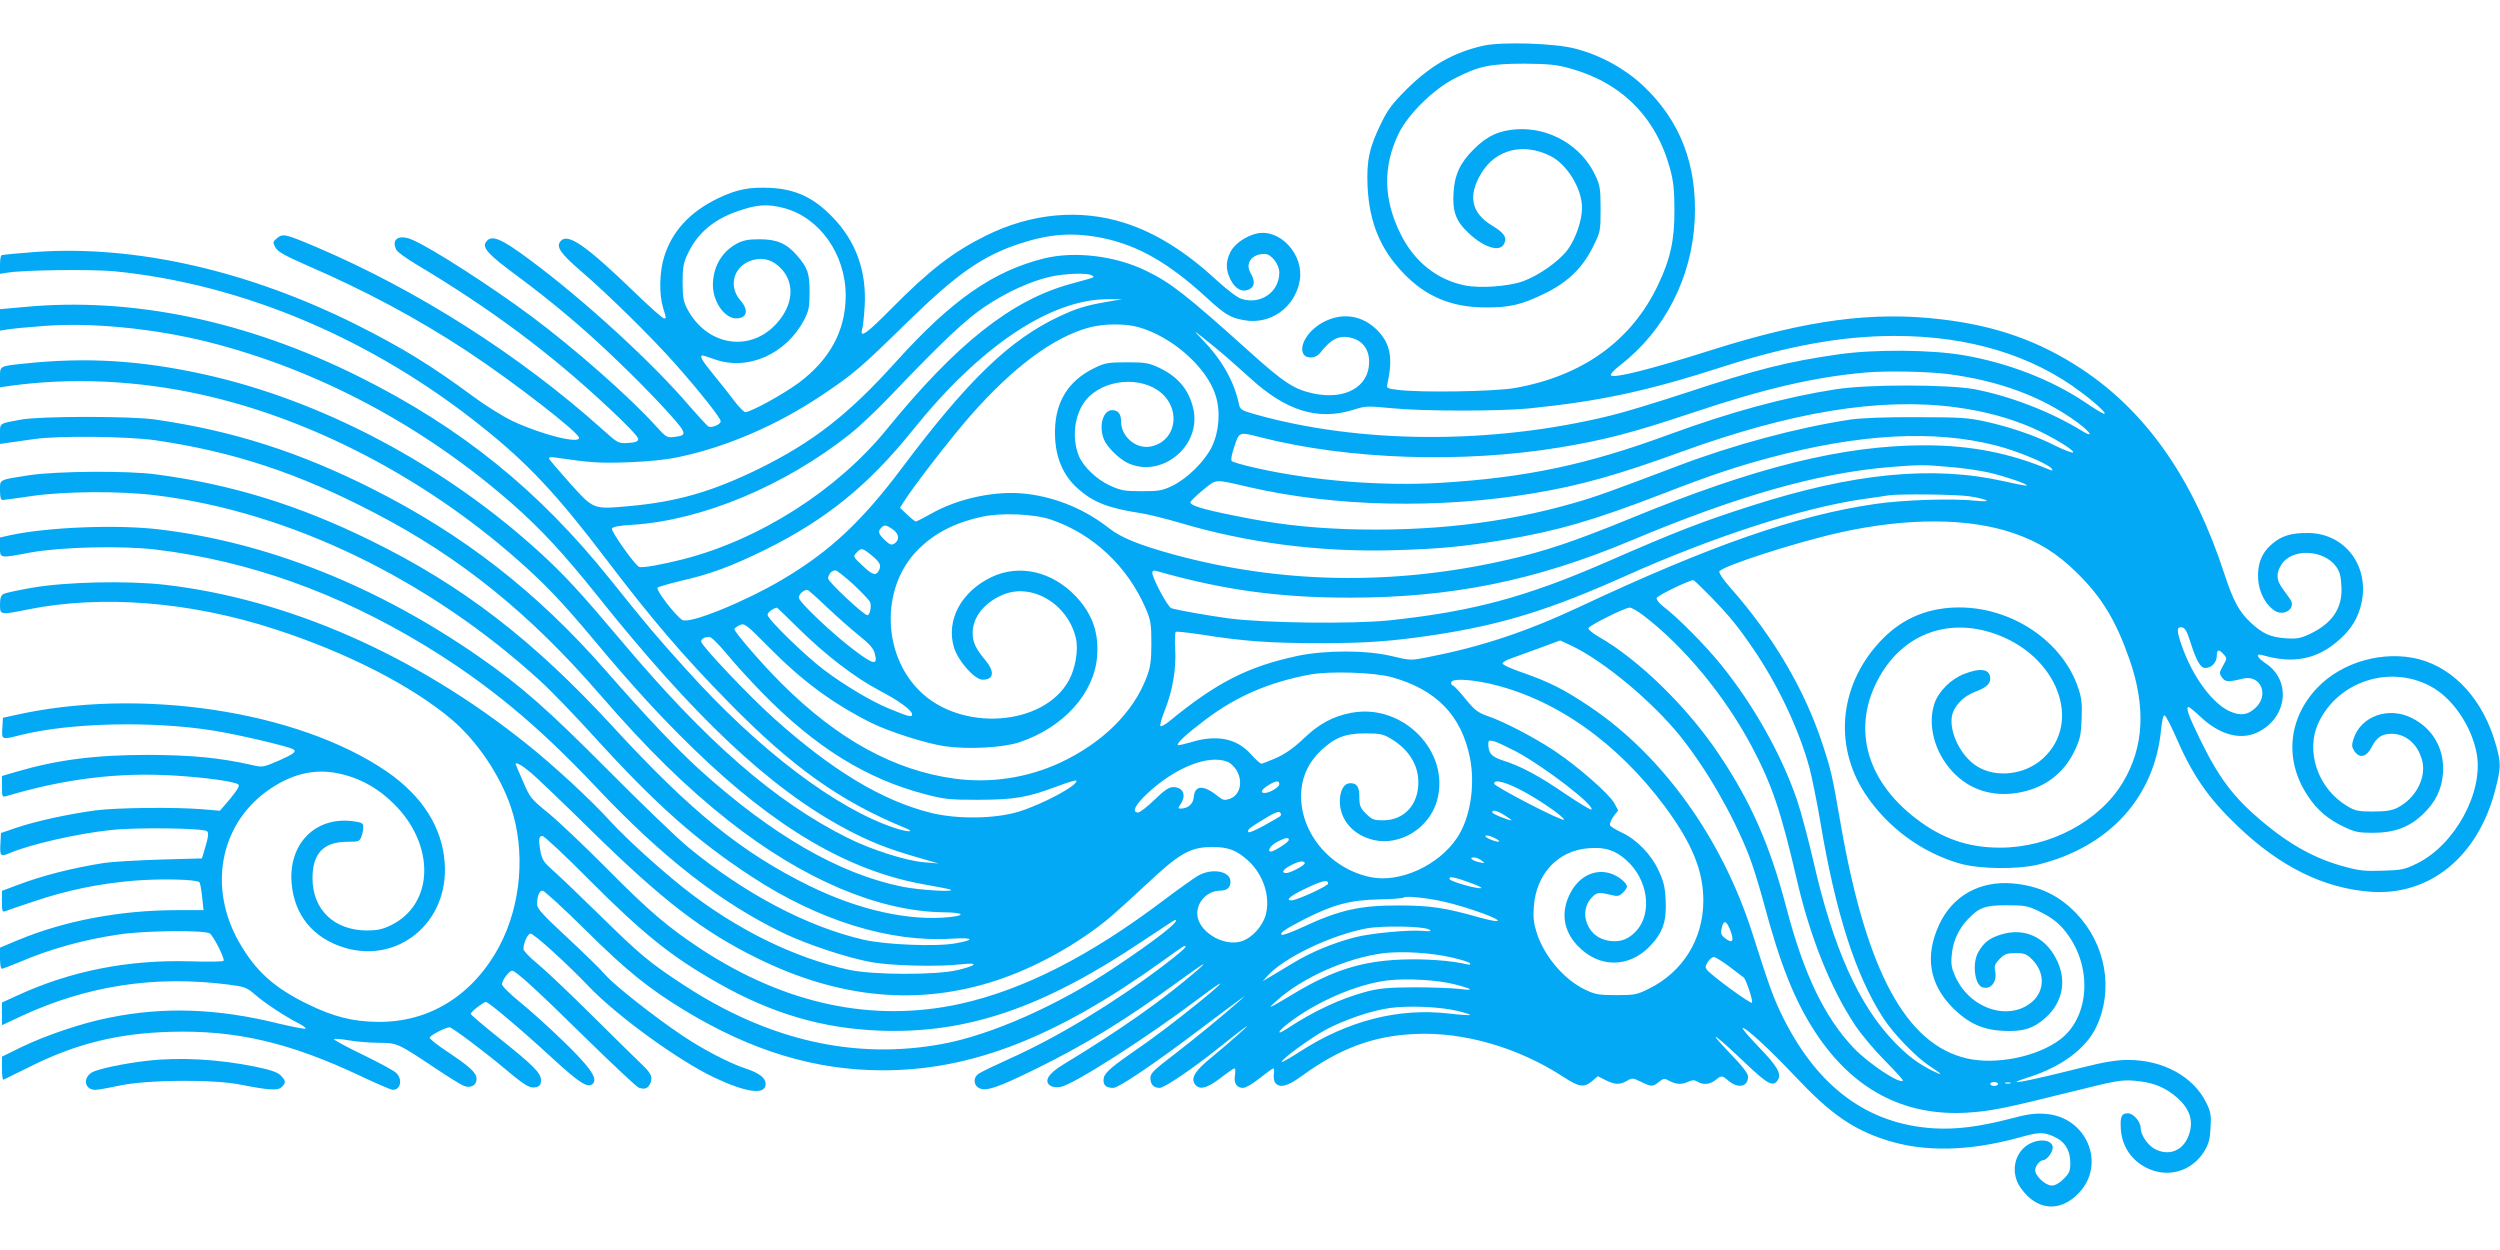 <?xml version="1.0" standalone="no"?>
<!DOCTYPE svg PUBLIC "-//W3C//DTD SVG 20010904//EN"
 "http://www.w3.org/TR/2001/REC-SVG-20010904/DTD/svg10.dtd">
<svg version="1.0" xmlns="http://www.w3.org/2000/svg"
 width="1280pt" height="640pt" viewBox="0 0 1280 640"
 preserveAspectRatio="xMidYMid meet">
<g transform="translate(0,640) scale(0.1,-0.1)"
fill="#03a9f4" stroke="none">
<path d="M7594 6166 c-153 -35 -267 -100 -390 -221 -74 -74 -98 -105 -132
-175 -61 -124 -76 -192 -70 -325 9 -183 64 -318 181 -441 114 -121 248 -178
422 -178 123 -1 184 13 301 70 119 57 196 131 250 240 38 77 39 80 39 193 0
105 -3 122 -27 173 -70 151 -234 247 -403 236 -91 -6 -153 -35 -220 -103 -69
-68 -98 -131 -103 -223 -6 -96 13 -146 79 -207 77 -72 157 -97 179 -55 18 33
3 57 -62 96 -105 64 -123 151 -55 265 74 125 217 160 356 90 86 -44 161 -168
161 -265 0 -64 -32 -158 -74 -215 -44 -59 -149 -133 -231 -162 -75 -26 -219
-36 -297 -20 -143 30 -258 123 -327 263 -89 179 -91 347 -9 516 47 96 176 224
283 279 125 65 185 77 360 77 121 -1 165 -5 229 -23 267 -72 445 -250 517
-516 17 -62 22 -109 22 -210 1 -154 -21 -253 -84 -384 -136 -287 -388 -467
-735 -528 -107 -18 -485 -24 -598 -9 -56 7 -58 8 -52 34 29 129 14 205 -53
272 -75 75 -175 91 -269 44 -77 -38 -129 -114 -111 -161 11 -31 63 -31 87 -1
59 75 101 95 165 77 55 -15 87 -60 87 -122 0 -127 -122 -196 -284 -162 -100
21 -152 55 -335 220 -319 287 -400 350 -526 410 -157 76 -363 100 -519 62
-261 -65 -474 -213 -761 -532 -243 -269 -422 -408 -699 -545 -237 -116 -417
-169 -662 -191 -189 -17 -183 -19 -306 117 -56 63 -105 120 -107 126 -2 7 9 9
35 5 179 -26 221 -29 369 -24 105 4 195 13 260 27 244 51 505 164 729 314 166
111 199 139 441 376 256 250 385 340 580 404 154 50 273 57 422 27 182 -38
338 -128 532 -306 90 -83 120 -102 189 -114 136 -26 264 65 287 205 21 130
-100 263 -218 239 -56 -12 -116 -53 -137 -95 -25 -50 -25 -90 0 -141 25 -49
59 -67 95 -51 29 14 32 42 9 82 -31 51 4 100 71 100 34 0 75 -53 75 -96 0
-100 -97 -166 -194 -134 -21 6 -75 48 -129 97 -155 144 -311 241 -467 291
-230 74 -481 51 -715 -66 -165 -82 -285 -174 -480 -371 -127 -129 -164 -155
-151 -108 4 12 10 65 13 118 11 181 -45 336 -167 460 -95 98 -187 140 -314
147 -111 5 -173 -7 -271 -54 -144 -70 -234 -168 -275 -300 -24 -79 -26 -190
-5 -260 18 -59 17 -54 4 -54 -6 0 -70 56 -141 125 -261 252 -351 314 -388 270
-24 -28 -1 -62 102 -151 136 -116 366 -342 487 -479 122 -138 231 -275 231
-292 0 -16 -45 -35 -62 -27 -7 3 -51 51 -98 105 -188 221 -541 544 -815 747
-154 115 -201 133 -228 91 -18 -28 15 -64 156 -168 189 -140 351 -277 516
-436 156 -149 320 -324 335 -356 12 -25 6 -30 -41 -36 -38 -5 -42 -3 -97 58
-133 147 -413 394 -636 560 -204 152 -504 345 -606 390 -70 32 -114 5 -84 -51
5 -10 49 -42 97 -71 387 -231 686 -454 986 -734 100 -93 157 -153 155 -164 -2
-12 -16 -17 -53 -19 -49 -3 -51 -2 -130 69 -426 382 -950 715 -1470 936 -154
65 -167 68 -196 44 -23 -19 -23 -21 -9 -48 13 -22 46 -41 160 -91 300 -130
559 -268 820 -439 234 -154 575 -418 575 -445 0 -32 -196 18 -340 86 -49 23
-142 81 -205 128 -211 156 -363 249 -592 364 -557 279 -1135 410 -1647 374
-91 -7 -169 -14 -173 -17 -5 -2 -8 -25 -8 -50 l0 -45 38 6 c83 14 433 18 548
7 658 -65 1325 -348 1889 -802 229 -183 379 -344 623 -665 236 -311 398 -501
631 -738 325 -332 571 -508 905 -645 55 -22 17 -23 -51 -1 -303 100 -700 401
-1071 814 -158 175 -189 212 -389 461 -365 455 -761 775 -1280 1034 -577 289
-1169 412 -1721 359 l-122 -11 0 -55 0 -55 37 6 c21 4 104 12 186 18 242 19
562 -12 839 -81 562 -141 1104 -429 1559 -828 147 -129 262 -253 431 -464 504
-632 891 -996 1280 -1203 118 -63 214 -101 353 -141 l120 -35 -72 6 c-89 6
-274 65 -393 125 -373 186 -724 492 -1164 1015 -197 234 -285 330 -404 439
-492 452 -1123 787 -1730 920 -323 71 -600 88 -912 55 -135 -14 -130 -12 -130
-71 l0 -51 48 7 c315 44 652 29 982 -44 562 -124 1142 -426 1614 -841 145
-127 236 -223 399 -418 187 -225 340 -392 505 -552 421 -410 802 -632 1194
-699 67 -12 125 -23 127 -26 13 -12 -164 -1 -249 16 -325 66 -667 264 -1040
601 -119 109 -274 272 -477 504 -353 404 -731 698 -1198 933 -374 188 -711
296 -1110 354 -122 18 -584 18 -685 0 -116 -21 -110 -17 -110 -74 l0 -51 48 7
c26 4 83 12 127 18 125 18 478 14 620 -6 401 -59 732 -168 1123 -372 438 -227
795 -515 1157 -934 241 -278 435 -468 655 -642 380 -300 768 -465 1103 -469
97 -1 116 -15 33 -24 -207 -23 -468 35 -721 159 -348 171 -607 381 -1003 811
-411 448 -775 728 -1247 959 -369 181 -710 286 -1095 337 -145 20 -510 17
-650 -4 -159 -25 -150 -20 -150 -78 0 -32 4 -49 13 -49 6 0 73 9 147 20 170
25 455 27 638 4 684 -84 1400 -430 1971 -953 52 -47 176 -176 276 -286 313
-344 520 -528 806 -715 341 -223 705 -336 1022 -316 113 7 123 -6 18 -24 -97
-18 -361 -7 -471 19 -289 67 -608 236 -895 472 -55 45 -239 222 -410 394 -309
311 -444 430 -656 578 -527 367 -1093 592 -1649 657 -215 25 -565 11 -757 -30
l-53 -12 0 -49 c0 -59 -5 -58 155 -28 162 29 469 36 645 15 474 -58 927 -220
1369 -487 327 -199 581 -409 884 -730 337 -358 639 -593 957 -746 123 -59 329
-127 450 -149 103 -19 346 -25 463 -11 91 10 80 -6 -21 -30 -110 -26 -431 -25
-552 1 -284 61 -585 210 -849 419 -133 106 -291 250 -376 342 -99 109 -290
286 -431 398 -568 454 -1219 740 -1850 813 -193 22 -510 15 -684 -16 -69 -12
-133 -26 -142 -31 -13 -7 -18 -22 -18 -54 0 -54 0 -54 140 -26 380 77 833 41
1266 -100 369 -119 704 -291 908 -464 129 -110 245 -282 301 -445 77 -226 54
-502 -58 -714 -134 -251 -358 -391 -622 -388 -127 1 -227 26 -360 91 -174 85
-267 170 -352 319 -156 276 -98 593 139 768 130 95 256 124 393 89 100 -25
184 -74 261 -150 214 -211 207 -514 -14 -622 -46 -22 -69 -27 -127 -27 -166 2
-275 108 -275 268 0 127 57 186 178 186 58 0 63 2 72 26 6 14 10 36 10 49 0
20 -6 24 -50 30 -193 27 -334 -114 -317 -317 14 -164 110 -281 270 -330 278
-84 535 132 514 432 -12 183 -114 344 -297 470 -455 311 -1267 434 -1910 287
l-55 -12 -3 -53 c-4 -60 -3 -60 87 -37 254 65 680 75 996 24 120 -19 384 -81
406 -95 20 -12 2 -25 -75 -59 -80 -34 -80 -35 -140 -21 -160 36 -302 50 -526
51 -273 0 -467 -25 -678 -87 l-72 -21 0 -55 c0 -52 1 -54 23 -48 298 89 576
123 862 105 162 -10 311 -31 326 -46 7 -7 -9 -32 -42 -72 l-53 -62 -95 8
c-138 11 -430 8 -541 -6 -134 -18 -301 -54 -400 -87 l-85 -29 -3 -57 c-3 -63
0 -66 52 -44 106 44 341 98 512 116 134 15 478 10 494 -6 9 -9 7 -28 -7 -75
l-19 -64 -215 -6 c-117 -4 -245 -11 -284 -17 -166 -26 -322 -66 -447 -114
l-78 -29 0 -56 c0 -49 2 -54 18 -48 9 4 77 27 149 51 166 56 330 90 509 105
136 11 321 7 335 -8 4 -5 10 -38 14 -75 l7 -68 -136 0 c-292 0 -579 -55 -818
-155 l-88 -37 0 -54 c0 -30 4 -54 9 -54 5 0 45 15 88 33 158 68 327 115 508
142 137 21 447 24 470 5 20 -16 77 -129 70 -139 -2 -5 -80 -6 -172 -3 -317 9
-609 -49 -880 -173 l-83 -38 0 -58 0 -58 98 46 c338 157 685 210 1062 162 82
-11 94 -15 133 -49 47 -42 159 -116 227 -150 25 -13 40 -25 33 -27 -6 -2 -67
10 -135 26 -314 78 -588 88 -871 30 -137 -27 -320 -89 -445 -149 l-102 -50 0
-61 c0 -33 3 -59 8 -57 4 2 63 31 132 65 237 119 451 172 720 180 337 10 612
-54 980 -228 80 -38 153 -69 161 -69 41 0 52 55 16 88 -12 11 -89 53 -170 92
-81 39 -147 75 -147 79 0 4 33 2 73 -5 39 -7 110 -13 156 -13 96 -1 96 -1 294
-133 64 -43 129 -83 143 -88 34 -13 64 3 64 36 0 31 -32 61 -149 139 -50 33
-91 65 -91 72 0 11 80 53 102 53 13 0 174 -121 283 -212 106 -89 129 -102 161
-94 18 5 24 13 24 35 0 37 -39 76 -217 218 -79 63 -143 118 -143 122 0 10 65
61 78 61 13 0 182 -142 339 -287 142 -130 184 -157 209 -131 26 26 -17 87
-154 219 -72 70 -172 160 -222 200 -49 40 -90 80 -90 90 0 19 37 69 52 69 19
0 131 -103 379 -347 136 -133 257 -247 270 -252 31 -11 48 -4 60 26 12 31 1
51 -59 107 -26 25 -139 136 -252 248 -113 112 -236 228 -273 258 -37 30 -67
62 -67 71 0 31 22 79 36 79 18 0 182 -149 295 -267 144 -152 461 -382 644
-469 167 -79 265 -92 265 -34 0 31 -32 56 -102 79 -87 29 -219 98 -326 170
-146 98 -348 258 -393 310 -24 28 -112 114 -196 192 -122 113 -153 147 -153
168 0 43 11 71 28 71 8 0 108 -91 221 -203 209 -207 322 -298 506 -410 343
-208 669 -307 1015 -307 453 0 885 168 1423 553 122 88 127 91 127 79 0 -6
-54 -51 -119 -100 -250 -189 -539 -364 -783 -473 -73 -33 -143 -67 -155 -75
-32 -20 -30 -61 2 -76 36 -16 95 4 294 102 250 123 454 248 729 448 127 92
153 108 93 55 -173 -150 -394 -306 -690 -485 -72 -44 -96 -82 -66 -105 13 -9
32 -12 55 -8 66 11 446 255 715 458 138 104 136 91 -3 -22 -130 -105 -230
-181 -342 -258 -125 -87 -150 -111 -150 -144 0 -27 15 -39 50 -39 27 0 208
122 429 289 106 80 205 154 220 164 l26 19 -26 -24 c-88 -78 -221 -187 -331
-272 -109 -83 -128 -101 -128 -125 0 -33 16 -51 48 -51 24 0 178 105 307 209
39 31 90 72 115 90 36 27 34 23 -15 -21 -33 -30 -96 -84 -140 -120 -83 -67
-108 -105 -89 -136 22 -35 61 -26 131 27 36 28 69 51 74 51 4 0 5 -16 2 -35
-7 -41 9 -65 42 -65 12 0 51 22 85 50 34 27 66 50 70 50 3 0 5 -14 2 -30 -2
-17 1 -37 8 -45 23 -27 63 -17 135 36 194 141 367 206 580 215 248 12 529 -69
760 -220 80 -52 105 -56 147 -21 l29 25 39 -20 c48 -24 73 -25 110 -4 26 16
30 16 72 -5 55 -26 59 -26 91 -1 25 20 28 20 56 5 36 -18 61 -19 96 -3 21 9
31 9 46 0 28 -18 63 -15 92 8 32 25 33 25 69 -5 48 -40 98 -29 98 23 0 16 -30
55 -97 124 -121 126 -75 96 81 -53 119 -113 145 -126 169 -88 19 31 -4 71 -95
165 -50 52 -89 97 -86 100 10 10 139 -109 271 -249 179 -190 294 -270 467
-325 192 -61 418 -57 675 13 108 30 127 30 182 5 55 -24 83 -70 83 -134 0 -41
-5 -53 -34 -82 -22 -22 -44 -34 -61 -34 -32 0 -85 49 -85 79 0 20 24 51 41 51
18 0 49 40 49 64 0 41 -70 50 -127 15 -72 -45 -90 -147 -37 -221 81 -116 200
-127 296 -28 144 149 42 393 -170 407 -53 4 -91 -1 -184 -26 -156 -40 -273
-55 -388 -48 -335 21 -590 208 -768 562 -51 102 -71 157 -161 440 -154 482
-459 907 -830 1156 -130 88 -210 128 -345 175 -61 21 -105 41 -103 48 2 6 19
16 38 23 19 7 84 31 146 53 l111 41 58 -27 c163 -77 412 -284 555 -461 137
-171 270 -402 352 -609 20 -50 54 -160 77 -245 84 -316 158 -501 263 -662 191
-293 452 -432 775 -414 121 7 195 22 541 108 220 55 252 61 316 56 86 -7 145
-27 201 -70 84 -64 110 -133 79 -213 -29 -77 -102 -105 -174 -66 -36 20 -71
72 -71 108 0 31 -38 74 -65 74 -31 0 -39 -14 -37 -69 2 -89 47 -164 124 -206
110 -60 237 -26 303 79 24 40 30 62 33 123 4 63 1 81 -22 127 -65 134 -223
220 -401 219 -60 0 -120 -10 -240 -40 -289 -73 -416 -96 -270 -49 171 54 295
147 348 258 90 190 49 423 -102 581 -90 94 -192 142 -327 154 -168 14 -306
-63 -375 -210 -75 -162 -52 -305 70 -428 79 -78 152 -112 258 -117 100 -5 155
12 216 67 90 81 111 194 54 303 -57 111 -163 159 -279 124 -60 -18 -88 -39
-117 -87 -35 -56 -22 -171 19 -184 44 -14 77 30 65 85 -5 25 -1 35 23 60 26
26 38 30 82 30 45 0 56 -4 85 -33 65 -65 65 -158 1 -215 -118 -103 -318 -39
-394 126 -20 45 -24 64 -19 113 6 70 35 133 83 183 59 61 87 71 199 71 88 0
107 -3 157 -27 78 -36 122 -73 164 -136 118 -175 96 -415 -48 -524 -116 -88
-328 -132 -478 -97 -312 72 -514 447 -645 1196 -45 259 -48 274 -97 423 -92
275 -249 541 -466 788 -36 40 -62 78 -59 86 10 26 390 149 619 200 342 76 657
75 885 -3 132 -45 227 -105 329 -206 127 -125 198 -244 267 -441 85 -245 74
-450 -34 -630 -120 -199 -373 -334 -629 -334 -163 0 -296 46 -429 148 -269
205 -335 490 -175 749 124 200 341 277 569 201 326 -108 462 -455 253 -643
-92 -83 -238 -99 -335 -39 -84 52 -144 175 -129 259 10 49 58 100 114 121 59
22 82 41 82 69 0 49 -47 58 -132 25 -69 -26 -133 -90 -154 -153 -36 -110 1
-249 93 -348 85 -91 200 -129 329 -109 138 22 240 97 297 218 27 57 32 81 35
162 3 78 0 106 -18 159 -80 237 -336 410 -607 411 -156 0 -286 -52 -392 -159
-221 -223 -258 -540 -92 -794 113 -172 290 -303 488 -359 100 -28 292 -30 397
-5 366 90 599 346 631 695 5 46 11 72 18 69 6 -2 30 -48 54 -102 88 -204 167
-319 320 -465 217 -208 441 -318 681 -336 302 -21 548 179 637 519 30 117 31
137 5 230 -63 229 -210 393 -395 442 -180 46 -393 -13 -520 -146 -151 -158
-170 -373 -49 -554 47 -72 104 -120 184 -158 57 -27 75 -31 150 -31 108 0 184
28 253 93 65 61 99 128 105 212 9 123 -51 229 -160 283 -119 60 -261 9 -298
-107 -10 -32 -9 -42 4 -62 27 -40 62 -32 89 20 25 50 53 68 102 68 73 0 134
-53 156 -135 24 -89 -33 -197 -127 -244 -29 -14 -60 -19 -124 -19 -74 0 -91 3
-131 27 -151 89 -217 281 -148 428 99 211 364 298 572 187 113 -59 212 -204
238 -347 35 -196 -112 -466 -306 -561 -63 -31 -79 -34 -175 -37 -87 -3 -121 0
-190 19 -155 41 -284 112 -430 235 -144 121 -220 222 -316 419 -58 119 -75
165 -58 165 4 0 33 -24 65 -54 95 -88 199 -116 284 -77 155 71 180 265 46 354
-45 30 -55 53 -18 43 159 -47 283 -22 397 81 60 54 93 109 110 182 44 191 -83
361 -272 362 -87 1 -136 -14 -185 -56 -54 -46 -77 -105 -71 -184 5 -65 38
-127 83 -157 51 -33 114 13 80 59 -8 12 -27 37 -40 56 -30 41 -32 75 -5 119
52 86 217 80 281 -9 18 -25 25 -50 27 -101 7 -112 -47 -191 -166 -246 -46 -21
-65 -24 -121 -20 -76 6 -116 23 -177 80 -59 55 -89 109 -134 246 -159 489
-400 834 -734 1054 -216 142 -436 220 -716 253 -351 42 -688 -3 -1170 -155
-322 -102 -506 -148 -522 -132 -5 5 15 27 47 52 228 176 368 449 382 745 13
281 -74 507 -264 686 -94 88 -219 157 -348 190 -104 28 -377 36 -471 15z
m-3581 -831 c183 -48 317 -236 317 -449 0 -178 -81 -328 -243 -448 -81 -59
-243 -148 -271 -148 -7 0 -33 26 -57 58 -23 31 -71 92 -106 134 -59 72 -74 98
-55 98 4 -1 32 -9 62 -20 169 -60 365 27 457 202 24 47 28 64 28 143 0 98 -10
125 -67 190 -51 58 -101 80 -188 80 -58 0 -84 -5 -117 -22 -78 -42 -123 -120
-123 -214 1 -85 60 -169 119 -169 56 0 66 42 22 92 -66 75 -33 181 65 207 56
15 104 -1 147 -48 67 -74 57 -183 -24 -274 -136 -155 -361 -119 -461 73 -19
37 -23 60 -23 135 0 76 4 99 26 145 48 104 132 176 254 218 99 35 154 39 238
17z m1577 -345 c17 -11 25 -7 -110 -44 -303 -84 -582 -305 -939 -743 -254
-313 -653 -567 -1046 -667 -110 -28 -205 -44 -222 -39 -21 7 -145 183 -140
196 4 10 35 16 104 20 355 22 781 199 1118 467 44 35 132 118 195 184 284 297
395 401 497 469 110 73 233 129 334 151 75 16 188 20 209 6z m80 -135 c-111
-19 -156 -33 -246 -75 -253 -118 -469 -326 -809 -780 -203 -270 -366 -423
-607 -566 -196 -116 -479 -231 -515 -208 -35 22 -137 154 -126 165 5 5 57 20
114 34 149 33 263 75 434 159 312 154 531 330 760 616 344 428 705 670 1000
668 l70 0 -75 -13z m155 -129 c172 -46 354 -205 399 -351 26 -81 18 -184 -19
-262 -37 -75 -124 -161 -200 -199 -54 -26 -69 -29 -160 -29 -89 0 -107 4 -162
29 -68 31 -135 95 -159 151 -38 93 -23 215 36 287 89 108 284 125 387 35 105
-93 70 -253 -61 -274 -72 -11 -146 53 -146 128 0 40 -15 59 -46 59 -46 0 -69
-79 -43 -147 15 -40 77 -102 124 -124 173 -80 377 88 335 277 -22 98 -78 165
-175 211 -54 25 -71 28 -165 28 -92 0 -112 -3 -160 -26 -147 -69 -216 -188
-208 -359 5 -110 44 -197 116 -261 81 -72 156 -101 332 -128 36 -6 119 -27
185 -46 351 -105 723 -153 1105 -142 237 7 346 18 556 52 279 47 462 100 820
238 239 93 377 139 554 186 453 120 831 141 1146 61 112 -28 274 -96 289 -120
6 -10 4 -11 -11 -5 -202 85 -403 125 -639 125 -417 0 -864 -110 -1506 -374
-286 -117 -442 -170 -639 -214 -576 -131 -1154 -121 -1705 30 -173 48 -265 85
-326 133 -122 96 -267 157 -419 176 -154 20 -353 -21 -494 -102 -38 -21 -72
-39 -77 -39 -4 0 -24 16 -44 35 l-37 35 20 32 c52 82 240 325 340 439 219 250
430 406 612 453 70 19 181 20 245 2z m395 -104 c41 -33 122 -104 180 -157 184
-169 347 -219 526 -164 66 21 75 21 199 9 162 -16 552 -16 705 -1 362 37 603
88 996 215 334 107 608 156 876 156 378 0 703 -98 956 -290 84 -63 140 -118
110 -107 -10 4 -51 29 -92 57 -173 116 -395 202 -621 241 -167 29 -458 31
-640 5 -265 -38 -414 -75 -795 -201 -140 -46 -311 -98 -379 -114 -606 -148
-1284 -144 -1823 10 -59 17 -69 23 -74 47 -25 120 -87 229 -191 337 -51 52
-48 51 67 -43z m3753 -137 c266 -35 486 -117 665 -249 70 -52 84 -81 20 -41
-159 97 -365 177 -548 212 -135 25 -545 26 -710 0 -259 -40 -539 -116 -855
-232 -422 -155 -730 -220 -1167 -247 -302 -18 -656 10 -948 76 -63 14 -118 30
-123 35 -6 6 -1 35 13 75 25 76 23 76 138 46 447 -113 1028 -133 1527 -51 231
38 379 77 675 176 376 126 631 185 895 208 107 9 316 5 418 -8z m39 -170 c145
-19 278 -55 397 -107 99 -44 222 -119 204 -125 -6 -2 -47 14 -90 35 -98 50
-231 96 -359 124 -87 19 -130 22 -349 22 -162 1 -282 -4 -340 -12 -275 -42
-600 -129 -886 -238 -343 -130 -414 -156 -529 -189 -364 -105 -746 -148 -1170
-134 -207 8 -368 27 -575 70 -160 32 -220 51 -220 67 0 6 29 34 64 63 72 58
54 57 236 15 438 -101 972 -113 1460 -31 239 40 436 96 751 211 567 206 1020
280 1406 229z m-27 -306 c66 -5 156 -19 201 -29 84 -20 198 -59 191 -66 -2 -2
-52 7 -112 21 -367 83 -773 44 -1299 -125 -250 -80 -376 -128 -737 -286 -415
-181 -689 -255 -1114 -300 -187 -20 -647 -14 -825 10 -110 15 -256 41 -293 52
-18 6 -97 153 -97 181 0 11 6 14 23 9 341 -97 627 -136 987 -136 522 0 951 87
1440 292 545 229 959 347 1330 377 151 12 172 12 305 0z m98 -150 c95 -15 124
-32 37 -23 -120 13 -373 5 -517 -16 -403 -58 -847 -213 -1520 -529 -271 -127
-505 -204 -774 -256 -85 -17 -88 -17 -180 5 -130 32 -340 32 -485 2 -256 -55
-415 -136 -661 -338 -18 -14 -36 -24 -41 -22 -5 1 4 36 20 77 42 103 61 218
55 319 -3 45 -1 84 3 87 5 3 64 -4 132 -14 211 -34 354 -44 603 -44 243 0 369
9 595 43 344 53 583 127 970 300 451 202 908 350 1215 394 61 9 121 17 135 20
58 8 347 5 413 -5z m-4703 -119 c218 -74 396 -242 489 -462 23 -55 26 -76 26
-173 0 -89 -5 -121 -23 -169 -68 -183 -227 -340 -446 -442 -168 -77 -354 -105
-536 -81 -311 42 -600 200 -889 488 -95 94 -241 263 -241 278 0 4 12 13 26 20
26 11 31 8 150 -112 170 -173 326 -288 523 -387 92 -46 283 -107 380 -121 118
-17 298 -7 381 21 224 75 381 248 397 437 10 124 -24 219 -109 310 -121 127
-288 166 -430 99 -156 -74 -235 -220 -194 -360 21 -70 106 -166 147 -166 58 0
63 41 13 101 -49 59 -64 91 -64 139 0 78 57 152 150 193 150 67 339 -44 379
-223 13 -58 -3 -152 -36 -213 -129 -236 -554 -266 -766 -53 -188 187 -196 518
-19 709 85 91 192 149 339 181 96 22 267 15 353 -14z m-808 -51 c32 -23 35
-55 6 -73 -14 -8 -23 -5 -48 19 -33 31 -36 45 -18 63 17 17 25 15 60 -9z
m-112 -130 c45 -37 54 -53 40 -80 -16 -29 -32 -24 -85 26 -47 44 -48 45 -30
65 24 26 29 26 75 -11z m-92 -150 c42 -40 81 -80 86 -90 10 -20 0 -69 -13 -69
-18 0 -201 171 -201 188 0 21 19 42 37 42 7 0 48 -32 91 -71z m4388 -61 c100
-103 144 -157 226 -278 126 -186 230 -409 283 -603 13 -51 38 -174 55 -274 78
-467 180 -785 322 -1005 54 -83 168 -201 242 -249 66 -43 67 -50 3 -18 -69 36
-119 73 -186 142 -183 188 -316 484 -416 926 -26 112 -64 256 -86 320 -80 231
-220 480 -386 686 -80 99 -223 244 -296 299 -21 16 -37 36 -35 44 2 12 163 90
188 92 3 0 42 -37 86 -82z m-4523 -56 c51 -48 125 -114 164 -145 52 -41 75
-67 81 -90 18 -65 -2 -63 -103 13 -113 85 -285 248 -285 270 0 18 24 39 43 40
5 0 50 -40 100 -88z m-141 -113 c136 -134 285 -248 410 -314 100 -52 168 -102
168 -123 0 -16 -16 -12 -116 29 -93 38 -230 120 -335 199 -98 74 -289 260
-289 282 0 12 24 31 47 37 2 1 53 -49 115 -110z m4326 67 c208 -160 413 -409
550 -666 104 -196 151 -334 232 -685 67 -291 172 -553 296 -741 33 -50 102
-132 156 -186 53 -53 94 -99 91 -101 -17 -18 -172 85 -250 165 -151 158 -258
380 -348 725 -83 316 -181 539 -346 784 -160 239 -409 482 -614 599 -31 18
-54 37 -52 44 4 14 185 104 210 105 10 1 44 -19 75 -43z m2796 -131 c32 -100
52 -135 78 -135 31 0 58 29 58 62 0 33 10 36 35 8 18 -20 18 -22 -3 -58 -20
-36 -20 -40 -5 -61 16 -23 31 -24 105 -6 94 24 139 -86 63 -152 -37 -33 -70
-38 -119 -19 -93 35 -201 180 -257 345 -25 72 -25 93 2 89 16 -2 26 -19 43
-73z m-7498 -57 c37 -46 119 -136 183 -202 275 -282 536 -444 840 -523 95 -25
123 -28 271 -28 185 1 247 11 400 68 52 20 97 33 100 31 19 -20 -171 -122
-295 -160 -123 -37 -315 -39 -448 -6 -250 62 -506 217 -802 482 -130 116 -375
375 -375 395 0 14 15 23 42 24 9 1 46 -36 84 -81z m3409 -125 c228 -63 357
-195 401 -412 28 -143 2 -310 -66 -411 -94 -141 -293 -232 -442 -201 -216 44
-374 243 -355 448 8 79 42 146 102 202 71 66 124 86 225 86 75 0 91 -3 131
-27 91 -54 142 -134 141 -226 -1 -114 -74 -192 -181 -192 -47 0 -57 4 -87 34
-29 29 -34 41 -34 83 0 54 -12 73 -46 73 -33 0 -54 -37 -54 -93 0 -95 69 -174
174 -198 136 -30 282 60 323 200 72 251 -174 503 -440 451 -93 -18 -162 -55
-242 -131 -49 -47 -93 -78 -139 -99 -37 -16 -72 -30 -78 -30 -5 0 -30 22 -54
49 -72 81 -176 101 -305 61 -35 -10 -65 -17 -68 -15 -9 9 45 58 143 132 159
119 321 189 531 229 100 19 329 12 420 -13z m496 -32 c337 -75 657 -299 905
-633 138 -187 196 -328 195 -482 -1 -195 -105 -363 -280 -449 -61 -30 -73 -32
-166 -32 -88 0 -107 3 -157 27 -108 50 -212 172 -250 292 -15 46 -19 78 -15
133 12 169 123 288 280 300 85 7 136 -9 195 -62 109 -98 133 -266 52 -359 -39
-43 -79 -60 -134 -54 -58 7 -100 38 -120 89 -20 49 -9 103 28 138 25 24 33 24
108 6 19 -5 32 -1 47 14 12 12 21 26 21 31 0 21 -49 59 -91 70 -82 22 -163
-23 -205 -115 -43 -92 -27 -184 44 -258 108 -113 260 -114 368 -3 68 70 88
129 82 240 -3 65 -11 96 -36 149 -38 83 -113 159 -188 194 -30 14 -58 31 -61
38 -2 8 6 28 18 45 l24 31 -20 37 c-26 47 -184 186 -305 267 -102 68 -262 152
-349 181 -45 16 -63 30 -109 87 -30 37 -58 67 -63 67 -5 0 -9 7 -9 15 0 21 83
19 191 -4z m142 -349 c148 -80 404 -277 385 -297 -3 -3 -62 32 -130 78 -135
93 -232 145 -322 173 -59 19 -76 37 -76 86 0 17 4 19 28 13 15 -3 66 -28 115
-53z m-1479 -52 c14 -5 35 -24 46 -42 36 -59 20 -129 -34 -148 -26 -9 -34 -7
-56 10 -77 63 -123 62 -128 -2 -3 -35 -30 -58 -68 -58 -13 0 -13 3 0 22 32 46
14 88 -37 88 -22 0 -45 -15 -96 -65 -37 -36 -75 -65 -84 -65 -34 0 -15 39 47
97 142 133 312 201 410 163z m-3565 -57 c31 -26 171 -160 311 -298 364 -357
569 -514 845 -650 423 -209 829 -246 1229 -114 190 63 391 172 556 303 35 28
127 111 205 184 172 162 228 195 338 195 85 1 127 -15 187 -69 79 -72 116
-186 90 -280 -17 -59 -72 -118 -125 -134 -95 -28 -225 54 -225 143 0 63 54
117 118 117 34 0 52 16 52 46 0 54 -94 71 -165 31 -22 -13 -98 -67 -170 -121
-384 -291 -725 -464 -1050 -536 -445 -97 -891 -3 -1323 279 -174 115 -266 193
-487 416 -110 111 -243 237 -295 280 -91 74 -97 81 -132 164 -21 47 -38 87
-38 89 0 12 33 -6 79 -45z m3831 -58 c0 -15 -49 -45 -75 -45 -25 0 -17 17 18
39 38 24 57 27 57 6z m1254 -39 c90 -49 211 -134 203 -143 -10 -9 -357 170
-357 185 0 25 63 7 154 -42z m-1249 -125 c-6 -4 -45 -27 -87 -50 -50 -27 -78
-38 -78 -29 0 14 7 19 99 75 37 22 58 30 65 23 6 -6 6 -13 1 -19z m1150 4 c22
-14 37 -25 34 -25 -18 0 -99 33 -99 41 0 15 23 10 65 -16z m-29 -133 c-8 -8
-76 20 -71 28 3 5 21 2 40 -7 19 -9 33 -18 31 -21z m-4662 -194 c281 -282 424
-396 662 -531 276 -157 537 -233 830 -244 444 -16 832 116 1337 454 93 62 171
113 173 113 33 0 -95 -101 -313 -246 -286 -191 -628 -343 -878 -389 -448 -83
-891 18 -1325 302 -178 117 -221 153 -430 358 -107 105 -217 210 -244 233 -38
33 -50 51 -57 84 -13 67 -11 88 8 88 9 0 116 -100 237 -222z m3584 200 c-4
-13 -75 -57 -90 -58 -23 0 -3 32 30 49 43 23 65 26 60 9z m988 -104 c18 -15
18 -15 -11 -9 -37 8 -57 25 -29 25 11 0 29 -7 40 -16z m-906 -14 c0 -11 -73
-50 -95 -50 -27 0 -16 19 23 39 40 22 72 27 72 11z m854 -102 c33 -12 55 -23
50 -25 -19 -6 -158 33 -162 46 -6 17 25 11 112 -21z m-734 -2 c0 -12 -160 -86
-188 -86 -33 0 -4 25 71 60 87 42 117 48 117 26z m590 -92 c36 -8 101 -26 145
-41 155 -50 185 -81 38 -40 -173 49 -250 61 -408 61 -202 1 -307 -23 -498
-112 -53 -25 -101 -42 -105 -38 -10 10 16 28 117 80 145 74 236 98 379 101 68
1 126 6 130 10 9 9 119 -2 202 -21z m1466 -139 c26 -63 16 -81 -26 -47 -18 15
-21 24 -15 50 9 41 22 41 41 -3z m-1539 -4 c14 -9 8 -11 -32 -7 -74 6 -265
-12 -348 -33 -111 -29 -223 -75 -317 -132 -47 -28 -101 -61 -120 -72 l-35 -21
25 28 c84 93 322 207 503 242 83 16 295 12 324 -5z m115 -143 c48 -11 91 -24
94 -30 5 -7 -1 -9 -17 -5 -77 19 -218 29 -334 24 -203 -8 -352 -55 -550 -174
-137 -82 -139 -82 -90 -38 131 119 360 221 550 245 96 11 242 2 347 -22z
m1425 -49 c37 -28 69 -53 71 -54 13 -12 49 -122 42 -129 -7 -7 -201 134 -230
168 -10 13 -9 20 4 41 9 14 23 25 31 25 8 0 45 -23 82 -51z m-1408 -89 c94
-24 103 -34 21 -23 -36 4 -139 8 -230 8 -138 -1 -178 -5 -247 -23 -135 -37
-266 -98 -410 -193 -51 -33 -39 -7 16 34 144 110 346 197 503 217 99 12 259 3
347 -20z m9 -135 c40 -9 71 -19 69 -22 -3 -2 -53 1 -111 8 -258 29 -515 -37
-760 -195 -48 -31 -90 -55 -93 -53 -9 9 149 124 225 165 95 51 237 99 328 111
94 13 253 7 342 -14z m2772 -375 c0 -5 -9 -10 -20 -10 -11 0 -20 5 -20 10 0 6
9 10 20 10 11 0 20 -4 20 -10z m63 3 c-7 -2 -19 -2 -25 0 -7 3 -2 5 12 5 14 0
19 -2 13 -5z"/>
<path d="M755 969 c-123 -14 -254 -42 -285 -60 -48 -30 -36 -89 18 -89 13 0
70 10 125 22 139 30 483 33 622 4 142 -28 189 -31 208 -11 22 22 21 31 -6 59
-16 16 -51 28 -127 44 -189 39 -389 50 -555 31z"/>
</g>
</svg>
